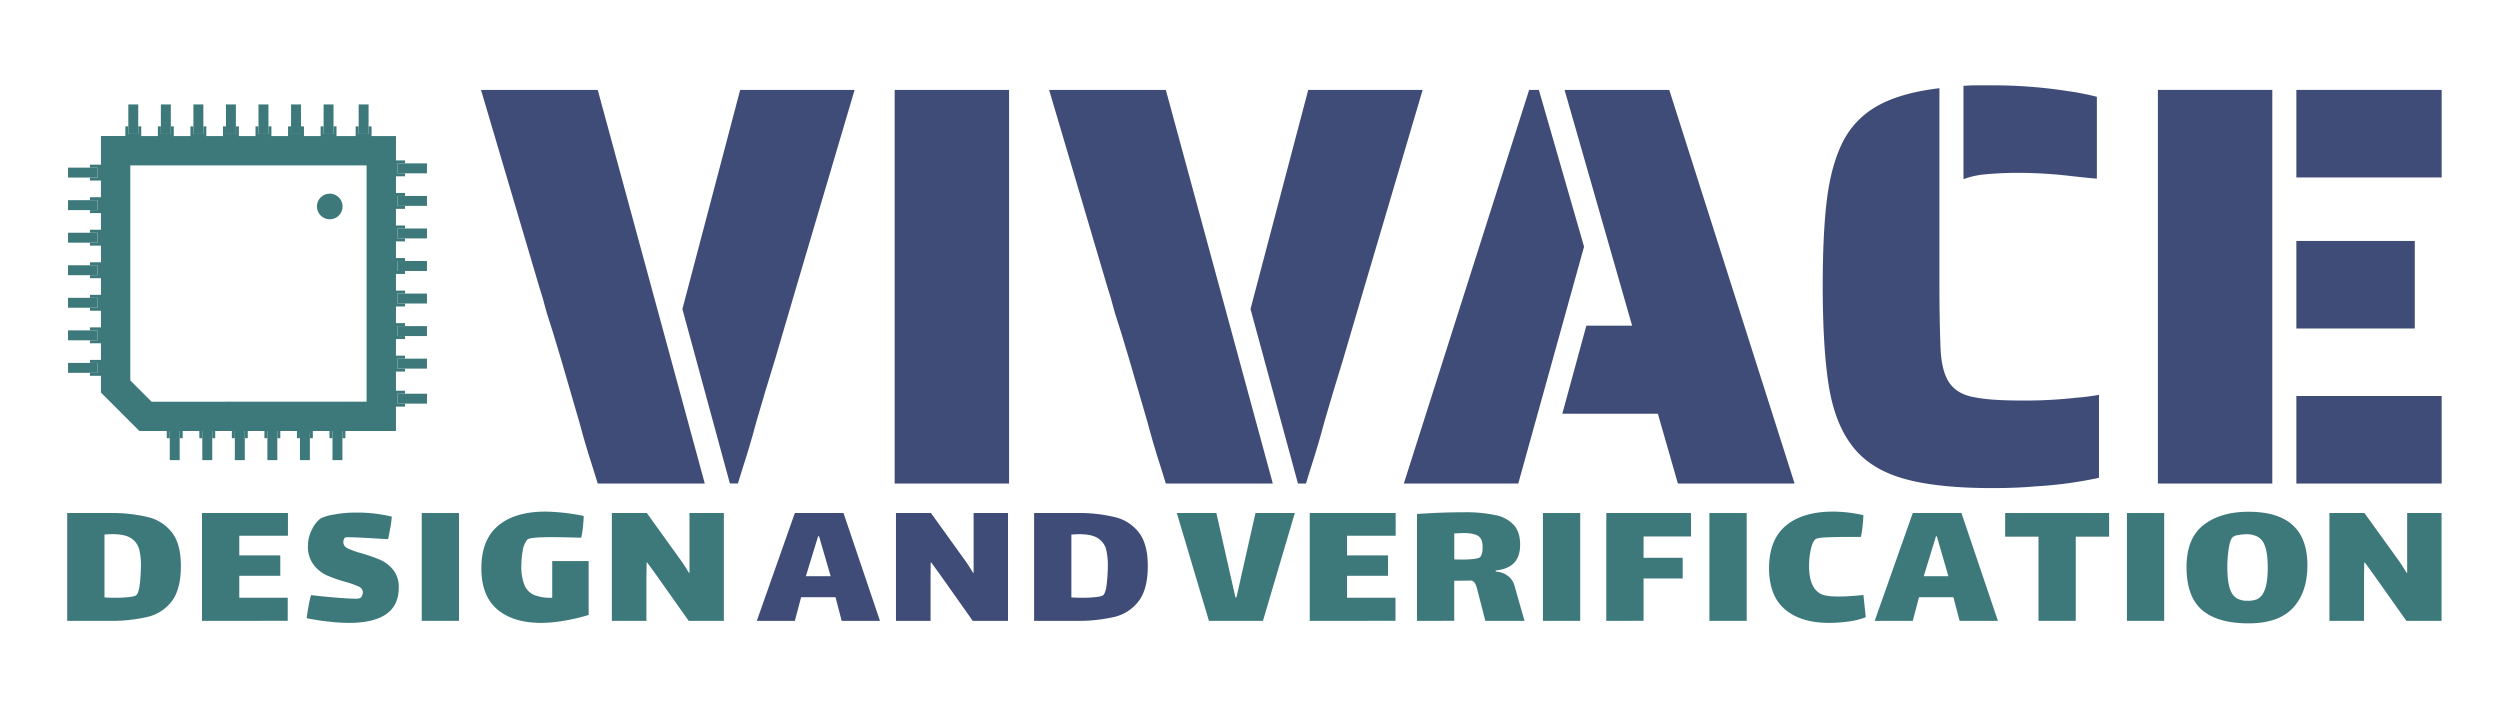 <svg id="Layer_1" data-name="Layer 1" xmlns="http://www.w3.org/2000/svg" viewBox="0 0 1110.28 312.9"><defs><style>.cls-1,.cls-2{fill:#3d797a;}.cls-2{stroke:#3d797b;stroke-miterlimit:10;stroke-width:8px;}.cls-3{fill:#3f4c77;}</style></defs><circle class="cls-1" cx="146.45" cy="91.69" r="5.7"/><polygon class="cls-1" points="39.95 159.84 39.95 161.17 43.31 161.17 43.31 165.58 39.95 165.58 39.95 166.9 48.83 166.9 48.83 159.84 39.95 159.84"/><polygon class="cls-1" points="43.31 161.17 39.95 161.17 30.21 161.17 30.21 165.58 39.95 165.58 43.31 165.58 43.31 161.17"/><polygon class="cls-1" points="39.95 145.39 39.95 146.72 43.31 146.72 43.31 151.13 39.95 151.13 39.95 152.45 48.83 152.45 48.83 145.39 39.95 145.39"/><polygon class="cls-1" points="43.31 146.72 39.95 146.72 30.21 146.72 30.21 151.13 39.95 151.13 43.31 151.13 43.31 146.72"/><polygon class="cls-1" points="39.95 130.94 39.95 132.26 43.31 132.26 43.31 136.67 39.95 136.67 39.95 138 48.83 138 48.83 130.94 39.95 130.94"/><polygon class="cls-1" points="43.31 132.26 39.95 132.26 30.21 132.26 30.21 136.67 39.95 136.67 43.31 136.67 43.31 132.26"/><polygon class="cls-1" points="39.95 116.48 39.95 117.81 43.31 117.81 43.31 122.22 39.95 122.22 39.95 123.54 48.83 123.54 48.83 116.48 39.95 116.48"/><polygon class="cls-1" points="43.31 117.81 39.95 117.81 30.21 117.81 30.21 122.22 39.95 122.22 43.31 122.22 43.31 117.81"/><polygon class="cls-1" points="39.95 102.03 39.95 103.36 43.31 103.36 43.31 107.77 39.95 107.77 39.95 109.09 48.83 109.09 48.83 102.03 39.95 102.03"/><polygon class="cls-1" points="43.31 103.36 39.95 103.36 30.21 103.36 30.21 107.77 39.95 107.77 43.31 107.77 43.31 103.36"/><polygon class="cls-1" points="39.95 87.58 39.95 88.9 43.31 88.9 43.31 93.31 39.95 93.31 39.95 94.64 48.83 94.64 48.83 87.58 39.95 87.58"/><polygon class="cls-1" points="43.31 88.9 39.95 88.9 30.21 88.9 30.21 93.31 39.95 93.31 43.31 93.31 43.31 88.9"/><polygon class="cls-1" points="39.95 73.13 39.95 74.45 43.31 74.45 43.31 78.86 39.95 78.86 39.95 80.18 48.83 80.18 48.83 73.13 39.95 73.13"/><polygon class="cls-1" points="43.31 74.45 39.95 74.45 30.21 74.45 30.21 78.86 39.95 78.86 43.31 78.86 43.31 74.45"/><polygon class="cls-1" points="62.73 56.12 61.4 56.12 61.4 59.48 56.99 59.48 56.99 56.12 55.67 56.12 55.67 64.41 62.73 64.41 62.73 56.12"/><polygon class="cls-1" points="61.4 59.48 61.4 56.12 61.4 46.38 56.99 46.38 56.99 56.12 56.99 59.48 61.4 59.48"/><polygon class="cls-1" points="77.18 56.12 75.86 56.12 75.86 59.48 71.44 59.48 71.44 56.12 70.12 56.12 70.12 64.41 77.18 64.41 77.18 56.12"/><polygon class="cls-1" points="75.86 59.48 75.86 56.12 75.86 46.38 71.44 46.38 71.44 56.12 71.44 59.48 75.86 59.48"/><polygon class="cls-1" points="91.63 56.12 90.31 56.12 90.31 59.48 85.9 59.48 85.9 56.12 84.57 56.12 84.57 64.41 91.63 64.41 91.63 56.12"/><polygon class="cls-1" points="90.31 59.48 90.31 56.12 90.31 46.38 85.9 46.38 85.9 56.12 85.9 59.48 90.31 59.48"/><polygon class="cls-1" points="106.09 56.12 104.76 56.12 104.76 59.48 100.35 59.48 100.35 56.12 99.03 56.12 99.03 64.41 106.09 64.41 106.09 56.12"/><polygon class="cls-1" points="104.76 59.48 104.76 56.12 104.76 46.38 100.35 46.38 100.35 56.12 100.35 59.48 104.76 59.48"/><polygon class="cls-1" points="120.54 56.12 119.22 56.12 119.22 59.48 114.8 59.48 114.8 56.12 113.48 56.12 113.48 64.41 120.54 64.41 120.54 56.12"/><polygon class="cls-1" points="119.22 59.48 119.22 56.12 119.22 46.38 114.8 46.38 114.8 56.12 114.8 59.48 119.22 59.48"/><polygon class="cls-1" points="134.99 56.12 133.67 56.12 133.67 59.48 129.26 59.48 129.26 56.12 127.93 56.12 127.93 64.41 134.99 64.41 134.99 56.12"/><polygon class="cls-1" points="133.67 59.48 133.67 56.12 133.67 46.38 129.26 46.38 129.26 56.12 129.26 59.48 133.67 59.48"/><polygon class="cls-1" points="149.45 56.12 148.12 56.12 148.12 59.48 143.71 59.48 143.71 56.12 142.39 56.12 142.39 64.41 149.45 64.41 149.45 56.12"/><polygon class="cls-1" points="148.12 59.48 148.12 56.12 148.12 46.38 143.71 46.38 143.71 56.12 143.71 59.48 148.12 59.48"/><polygon class="cls-1" points="165.01 56.12 163.69 56.12 163.69 59.48 159.28 59.48 159.28 56.12 157.95 56.12 157.95 64.41 165.01 64.41 165.01 56.12"/><polygon class="cls-1" points="163.69 59.48 163.69 56.12 163.69 46.38 159.28 46.38 159.28 56.12 159.28 59.48 163.69 59.48"/><polygon class="cls-1" points="179.88 78.3 179.88 76.98 176.52 76.98 176.52 72.56 179.88 72.56 179.88 71.24 171.85 71.24 171.85 78.3 179.88 78.3"/><polygon class="cls-1" points="176.52 76.98 179.88 76.98 189.62 76.98 189.62 72.56 179.88 72.56 176.52 72.56 176.52 76.98"/><polygon class="cls-1" points="179.88 92.75 179.88 91.43 176.52 91.43 176.52 87.02 179.88 87.02 179.88 85.69 171.85 85.69 171.85 92.75 179.88 92.75"/><polygon class="cls-1" points="176.52 91.43 179.88 91.43 189.62 91.43 189.62 87.02 179.88 87.02 176.52 87.02 176.52 91.43"/><polygon class="cls-1" points="179.88 107.21 179.88 105.88 176.52 105.88 176.52 101.47 179.88 101.47 179.88 100.15 171.85 100.15 171.85 107.21 179.88 107.21"/><polygon class="cls-1" points="176.52 105.88 179.88 105.88 189.62 105.88 189.62 101.47 179.88 101.47 176.52 101.47 176.52 105.88"/><polygon class="cls-1" points="179.88 121.66 179.88 120.34 176.52 120.34 176.52 115.92 179.88 115.92 179.88 114.6 171.85 114.6 171.85 121.66 179.88 121.66"/><polygon class="cls-1" points="176.52 120.34 179.88 120.34 189.62 120.34 189.62 115.92 179.88 115.92 176.52 115.92 176.52 120.34"/><polygon class="cls-1" points="179.88 136.11 179.88 134.79 176.52 134.79 176.52 130.38 179.88 130.38 179.88 129.06 171.85 129.06 171.85 136.11 179.88 136.11"/><polygon class="cls-1" points="176.52 134.79 179.88 134.79 189.62 134.79 189.62 130.38 179.88 130.38 176.52 130.38 176.52 134.79"/><polygon class="cls-1" points="179.88 150.57 179.88 149.24 176.52 149.24 176.52 144.83 179.88 144.83 179.88 143.51 171.85 143.51 171.85 150.57 179.88 150.57"/><polygon class="cls-1" points="176.52 149.24 179.88 149.24 189.62 149.24 189.62 144.83 179.88 144.83 176.52 144.83 176.52 149.24"/><polygon class="cls-1" points="179.88 165.02 179.88 163.7 176.52 163.7 176.52 159.28 179.88 159.28 179.88 157.96 171.85 157.96 171.85 165.02 179.88 165.02"/><polygon class="cls-1" points="176.52 163.7 179.88 163.7 189.62 163.7 189.62 159.28 179.88 159.28 176.52 159.28 176.52 163.7"/><polygon class="cls-1" points="179.88 180.59 179.88 179.26 176.52 179.26 176.52 174.85 179.88 174.85 179.88 173.53 171.85 173.53 171.85 180.59 179.88 180.59"/><polygon class="cls-1" points="176.52 179.26 179.88 179.26 189.62 179.26 189.62 174.85 179.88 174.85 176.52 174.85 176.52 179.26"/><polygon class="cls-1" points="146.33 194.61 147.66 194.61 147.66 191.25 152.07 191.25 152.07 194.61 153.39 194.61 153.39 187.42 146.33 187.42 146.33 194.61"/><polygon class="cls-1" points="147.66 191.25 147.66 194.61 147.66 204.35 152.07 204.35 152.07 194.61 152.07 191.25 147.66 191.25"/><polygon class="cls-1" points="131.88 194.61 133.21 194.61 133.21 191.25 137.62 191.25 137.62 194.61 138.94 194.61 138.94 187.42 131.88 187.42 131.88 194.61"/><polygon class="cls-1" points="133.21 191.25 133.21 194.61 133.21 204.35 137.62 204.35 137.62 194.61 137.62 191.25 133.21 191.25"/><polygon class="cls-1" points="117.43 194.61 118.75 194.61 118.75 191.25 123.16 191.25 123.16 194.61 124.49 194.61 124.49 187.42 117.43 187.42 117.43 194.61"/><polygon class="cls-1" points="118.75 191.25 118.75 194.61 118.75 204.35 123.16 204.35 123.16 194.61 123.16 191.25 118.75 191.25"/><polygon class="cls-1" points="102.97 194.61 104.3 194.61 104.3 191.25 108.71 191.25 108.71 194.61 110.03 194.61 110.03 187.42 102.97 187.42 102.97 194.61"/><polygon class="cls-1" points="104.3 191.25 104.3 194.61 104.3 204.35 108.71 204.35 108.71 194.61 108.71 191.25 104.3 191.25"/><polygon class="cls-1" points="88.52 194.61 89.84 194.61 89.84 191.25 94.26 191.25 94.26 194.61 95.58 194.61 95.58 187.42 88.52 187.42 88.52 194.61"/><polygon class="cls-1" points="89.84 191.25 89.84 194.61 89.84 204.35 94.26 204.35 94.26 194.61 94.26 191.25 89.84 191.25"/><polygon class="cls-1" points="74.07 194.61 75.39 194.61 75.39 191.25 79.8 191.25 79.8 194.61 81.13 194.61 81.13 187.42 74.07 187.42 74.07 194.61"/><polygon class="cls-1" points="75.39 191.25 75.39 194.61 75.39 204.35 79.8 204.35 79.8 194.61 79.8 191.25 75.39 191.25"/><path class="cls-2" d="M55.67,64.41H48.83V172.68l14.74,14.74H171.85v-123H55.67Zm10,118L53.87,170.6V69.45H166.8V182.38Z"/><path class="cls-3" d="M263.17,207.38q-3.3-10.17-5.85-19.82l-8.13-27.95q-4.06-13.73-6.35-20.58-2-7.64-3.3-11.44L213.62,39.93h51.84L313,214.74H265.46Zm39.89-70.13,25.66-97.32h50.82l-25.92,87.66-9.4,32q-4.58,14.73-8.38,27.95-2.55,9.66-5.85,19.82l-2.28,7.36h-3.56Z"/><path class="cls-3" d="M397.33,39.93h50.81V214.74H397.33Z"/><path class="cls-3" d="M515.47,207.38q-3.3-10.17-5.84-19.82l-8.13-27.95q-4.06-13.73-6.35-20.58-2-7.64-3.31-11.44L465.93,39.93h51.83l47.51,174.81H517.76Zm39.89-70.13L581,39.93h50.82l-25.92,87.66-9.4,32q-4.57,14.73-8.39,27.95-2.53,9.66-5.84,19.82L580,214.74h-3.56Z"/><path class="cls-3" d="M679.11,39.93h4.32l20.07,69.62L674.28,214.74H623.46Zm57.17,143.82H693.84l10.68-39.13h20.32l-30-104.69h46.5L797,214.74H745.17Z"/><path class="cls-3" d="M844.64,212.33q-14.86-4.44-22.48-14.86-7.38-9.91-10-26.3t-2.67-43.83q0-24.14,1.91-39.13t7-25.16A37.75,37.75,0,0,1,834,46.92q10.29-5.72,27.32-7.75v88.17q0,14.24.5,27.44Q862.3,165,865.73,170t10.8,6.36q7.11,1.51,21.09,1.52a202.36,202.36,0,0,0,24.65-1.27,93.08,93.08,0,0,0,9.91-1.27V212.2A181.82,181.82,0,0,1,904,216q-8.64.77-19.05.77Q859.51,216.78,844.64,212.33ZM872,38.15a59.24,59.24,0,0,1,6.35-.25h6.61a215.81,215.81,0,0,1,33.28,2.54,119.1,119.1,0,0,1,13,2.54V79.32q-3.81-.25-12.7-1.28a202.4,202.4,0,0,0-20.84-1.27,157.87,157.87,0,0,0-15.88.64A37.13,37.13,0,0,0,872,79.57Z"/><path class="cls-3" d="M958.35,39.93h50.81V214.74H958.35Zm61.49,0h64.53V78.81h-64.53Zm0,67.08h52.59v38.88h-52.59Zm0,68.86h64.53v38.87h-64.53Z"/><path class="cls-1" d="M65.85,229.68a19.06,19.06,0,0,1,10.67,7q3.81,5.11,3.81,14.7,0,10.25-4,15.58A19,19,0,0,1,65.43,274a71.52,71.52,0,0,1-17.2,1.73H29.84V227.84H48.23A69.53,69.53,0,0,1,65.85,229.68Zm-3.73,29.4a70.43,70.43,0,0,0,.46-7.72,29.18,29.18,0,0,0-.69-7.1A8.46,8.46,0,0,0,59.46,240q-2.76-2.78-9.48-2.78c-.8,0-2,.06-3.58.17V265.3c1,.11,2.66.17,4.87.17a53.37,53.37,0,0,0,6-.3c1.75-.19,2.84-.48,3.27-.88C61.29,263.62,61.81,261.89,62.12,259.08Z"/><path class="cls-1" d="M89.71,227.84h38.17v10.08H106.27v8.73h18.21v9.07H106.27v9.75h21.52v10.25H89.71Z"/><path class="cls-1" d="M154.42,243.54a35.18,35.18,0,0,0,6.2,2.19,75.22,75.22,0,0,1,8.33,2.94,15,15,0,0,1,5.7,4.45,12.24,12.24,0,0,1,2.44,7.9q0,15.62-22.26,15.62a84,84,0,0,1-9-.59,96.45,96.45,0,0,1-9.61-1.51c.12-1.18.38-2.9.78-5.17a39.64,39.64,0,0,1,1.15-5.08c2.15.28,5.38.62,9.71,1s7.58.59,9.79.59a5.92,5.92,0,0,0,2.3-.25,2.22,2.22,0,0,0,.87-1.14,3.7,3.7,0,0,0,.33-1.38,2.79,2.79,0,0,0-1.75-2.57,41.66,41.66,0,0,0-6-2.14,59.07,59.07,0,0,1-8.37-2.94,15.38,15.38,0,0,1-5.79-4.7,13.28,13.28,0,0,1-2.49-8.4,15.78,15.78,0,0,1,1.84-7.27,12.61,12.61,0,0,1,3.77-4.83,20.18,20.18,0,0,1,6.07-1.76,48.3,48.3,0,0,1,8.65-.84A66.47,66.47,0,0,1,174,229.43a41.88,41.88,0,0,1-.6,4.62c-.34,2-.69,3.76-1.06,5.38l-2.11-.09q-12-.75-15.27-.75a7.66,7.66,0,0,0-1.56.08,1.53,1.53,0,0,0-.65.76,3.18,3.18,0,0,0-.27,1.34A3.06,3.06,0,0,0,154.42,243.54Z"/><path class="cls-1" d="M187.3,227.84h16.55v47.88H187.3Z"/><path class="cls-1" d="M261.43,249.17v23.94a84.91,84.91,0,0,1-11.68,2.69,63.59,63.59,0,0,1-9.29.84q-12.51,0-19.6-6t-7.08-18.32q0-12.6,7.45-18.85t21-6.26a91.08,91.08,0,0,1,17,1.93,48.29,48.29,0,0,1-.37,5,33.05,33.05,0,0,1-.74,4.66l-3.31-.08c-4-.12-7.2-.17-9.47-.17-6.8,0-10.52.36-11.13,1.09a9.78,9.78,0,0,0-2.07,5,36.73,36.73,0,0,0-.6,6.46,22.12,22.12,0,0,0,1.38,8.74,8.19,8.19,0,0,0,4.23,4.37,19.49,19.49,0,0,0,7.73,1.26h.37v-16.3Z"/><path class="cls-1" d="M287.08,256.4v19.32H271.73V227.84h15.54l13.89,19.32a75.82,75.82,0,0,1,4.78,7.22h.27V227.84h15.27v47.88H305.85l-14.26-20.16-4.14-5.72h-.27Z"/><path class="cls-3" d="M371.06,265.22H355.79L353,275.72H336.11L353,227.84h21.61l16.19,47.88h-17Zm-7.73-27.05-5.43,17.72h11l-5.15-17.72Z"/><path class="cls-3" d="M413.27,256.4v19.32H397.91V227.84h15.54l13.89,19.32a73.92,73.92,0,0,1,4.78,7.22h.28V227.84h15.27v47.88H432l-14.25-20.16-4.14-5.72h-.28Z"/><path class="cls-3" d="M495.26,229.68a19,19,0,0,1,10.67,7q3.82,5.11,3.82,14.7,0,10.25-4.05,15.58A19,19,0,0,1,494.85,274a71.57,71.57,0,0,1-17.2,1.73H459.26V227.84h18.39A69.44,69.44,0,0,1,495.26,229.68Zm-3.72,29.4a70.43,70.43,0,0,0,.46-7.72,29.18,29.18,0,0,0-.69-7.1,8.4,8.4,0,0,0-2.44-4.24q-2.76-2.78-9.47-2.78c-.8,0-2,.06-3.59.17V265.3c1,.11,2.67.17,4.88.17a53.63,53.63,0,0,0,6-.3c1.75-.19,2.84-.48,3.27-.88C490.71,263.62,491.23,261.89,491.54,259.08Z"/><path class="cls-1" d="M557.57,227.84h17.48l-14.16,47.88h-24l-14.25-47.88h17.56l8.46,37.46h.46Z"/><path class="cls-1" d="M581.67,227.84h38.17v10.08H598.23v8.73h18.21v9.07H598.23v9.75h21.52v10.25H581.67Z"/><path class="cls-1" d="M677.05,275.72H659.66l-3.12-12.1q-.19-.67-.6-2.31a7.92,7.92,0,0,0-1-2.44,2.62,2.62,0,0,0-1.56-1.05q-2.58.09-7.54.09v17.81H629.31V228.26q11.13-.76,20.79-.76a63.14,63.14,0,0,1,14.16,1.3,15,15,0,0,1,8.14,4.45c1.81,2.1,2.71,5,2.71,8.61,0,3.42-.85,6.09-2.57,8s-4.48,3.09-8.28,3.48v.51a9.85,9.85,0,0,1,5.38,1.89,7.86,7.86,0,0,1,2.9,4.15Zm-28-27.22q7.08,0,8.27-1.09t1.11-4.71q0-3.44-2-4.7T650,236.74c-.68,0-2.06.06-4.14.17v11.51C646.42,248.47,647.49,248.5,649.09,248.5Z"/><path class="cls-1" d="M685.23,227.84h16.56v47.88H685.23Z"/><path class="cls-1" d="M713.37,227.84H751v10.41H729.93v9.49h17.38v9.16H729.93v18.82H713.37Z"/><path class="cls-1" d="M759.17,227.84h16.56v47.88H759.17Z"/><path class="cls-1" d="M828.61,274.12a33,33,0,0,1-7.91,1.93,65.24,65.24,0,0,1-8.37.59q-12.51,0-19.59-6t-7.08-18.32q0-12.6,7.45-18.85t21-6.26a60.56,60.56,0,0,1,13.43,1.59,48.11,48.11,0,0,1-.37,5,34.5,34.5,0,0,1-.73,4.66h-5.8q-6.35,0-10,.21c-2.42.14-3.88.41-4.37.8q-1.38,1.19-2.11,4.75a34,34,0,0,0-.74,6.84q0,5.72,1.57,8.78a8.18,8.18,0,0,0,3.95,4.08q2.3,1,7.64,1,4.21,0,11-.67Z"/><path class="cls-1" d="M867.52,265.22H852.25l-2.76,10.5H832.57l16.92-47.88H871.1l16.19,47.88h-17Zm-7.73-27.05-5.43,17.72h10.95l-5.15-17.72Z"/><path class="cls-1" d="M921.87,275.72H905.32V238.34H890.51v-10.5h46.17v10.5H921.87Z"/><path class="cls-1" d="M944.59,227.84h16.55v47.88H944.59Z"/><path class="cls-1" d="M977.93,270.89q-6.85-5.92-6.86-19,0-12.86,7.55-18.73t20-5.88q26.13,0,26.12,23.77,0,12-6.39,18.9t-19.82,6.89Q984.79,276.81,977.93,270.89Zm24.51-4.79a5.82,5.82,0,0,0,2.76-2.82q1.92-3.43,1.93-11.25,0-7.65-1.93-11.09t-7.09-3.7a22.51,22.51,0,0,0-4,.38,4.67,4.67,0,0,0-2.62,1c-.73.79-1.3,2.45-1.7,5a54,54,0,0,0-.6,8.36c0,4.7.49,8.15,1.47,10.33a6.9,6.9,0,0,0,2.86,3.49,9.14,9.14,0,0,0,4.59,1A10.46,10.46,0,0,0,1002.44,266.1Z"/><path class="cls-1" d="M1049.89,256.4v19.32h-15.36V227.84h15.55L1064,247.16a75.82,75.82,0,0,1,4.78,7.22h.27V227.84h15.27v47.88h-15.63l-14.26-20.16-4.14-5.72H1050Z"/></svg>